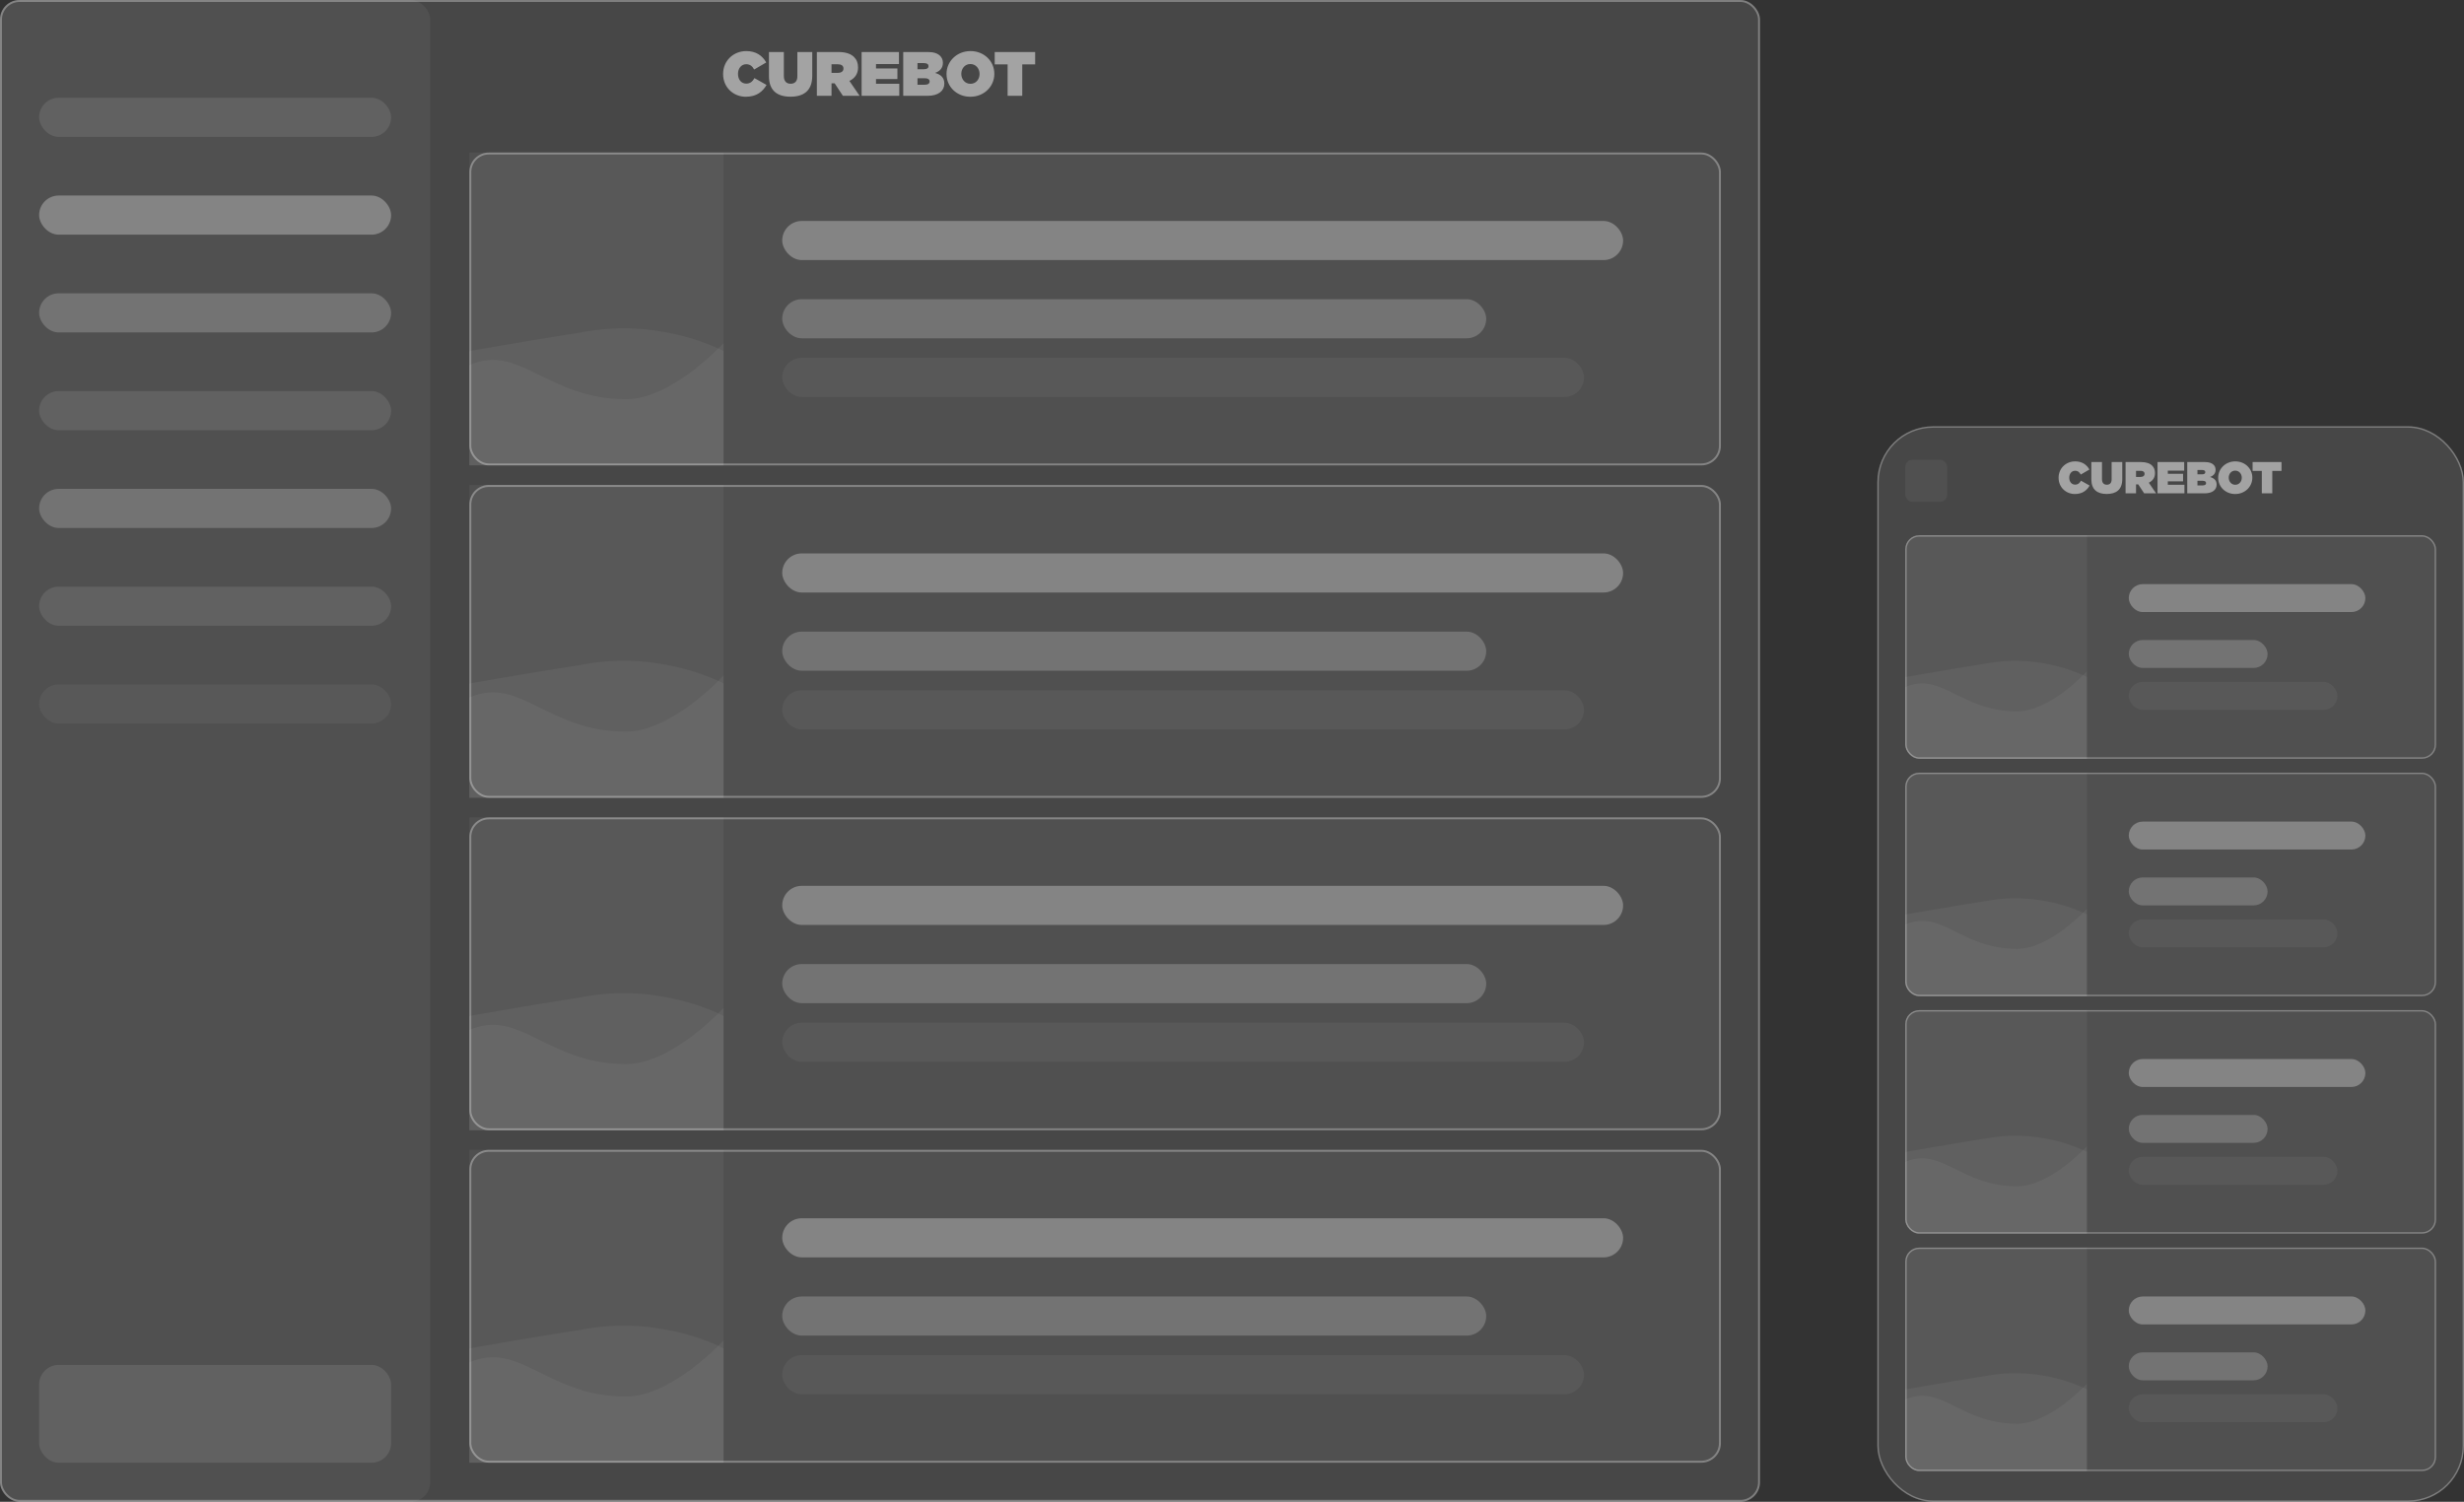<svg width="1260" height="768" viewBox="0 0 1260 768" fill="none" xmlns="http://www.w3.org/2000/svg">
<rect x="0" y="0" width="1260" height="768" fill="#333333" stroke="none"/>
<rect width="900" height="768" rx="10" fill="white" fill-opacity="0.1"/>
<rect x="240" y="78" width="640" height="160" rx="10" fill="white" fill-opacity="0.05"/>
<rect width="130" height="160" transform="translate(240 78)" fill="white" fill-opacity="0.05"/>
<path fill-rule="evenodd" clip-rule="evenodd" d="M240 179.538C240 179.538 262.88 175.436 301.36 169.282C339.84 163.128 370 179.538 370 179.538V238H240V179.538Z" fill="white" fill-opacity="0.05"/>
<path fill-rule="evenodd" clip-rule="evenodd" d="M240 186.718C266 175.436 279.691 204.154 320.08 204.154C344 204.154 370 175.436 370 175.436V238H240" fill="white" fill-opacity="0.05"/>
<rect x="400" y="113" width="430" height="20" rx="10" fill="white" fill-opacity="0.3"/>
<rect x="400" y="153" width="360" height="20" rx="10" fill="white" fill-opacity="0.2"/>
<rect x="400" y="183" width="410" height="20" rx="10" fill="white" fill-opacity="0.05"/>
<rect x="240.5" y="78.5" width="639" height="159" rx="9.5" stroke="white" stroke-opacity="0.3"/>
<rect x="240" y="248" width="640" height="160" rx="10" fill="white" fill-opacity="0.05"/>
<rect width="130" height="160" transform="translate(240 248)" fill="white" fill-opacity="0.05"/>
<path fill-rule="evenodd" clip-rule="evenodd" d="M240 349.538C240 349.538 262.88 345.436 301.36 339.282C339.84 333.128 370 349.538 370 349.538V408H240V349.538Z" fill="white" fill-opacity="0.05"/>
<path fill-rule="evenodd" clip-rule="evenodd" d="M240 356.718C266 345.436 279.691 374.154 320.08 374.154C344 374.154 370 345.436 370 345.436V408H240" fill="white" fill-opacity="0.05"/>
<rect x="400" y="283" width="430" height="20" rx="10" fill="white" fill-opacity="0.3"/>
<rect x="400" y="323" width="360" height="20" rx="10" fill="white" fill-opacity="0.2"/>
<rect x="400" y="353" width="410" height="20" rx="10" fill="white" fill-opacity="0.05"/>
<rect x="240.5" y="248.5" width="639" height="159" rx="9.5" stroke="white" stroke-opacity="0.3"/>
<rect x="240" y="418" width="640" height="160" rx="10" fill="white" fill-opacity="0.05"/>
<rect width="130" height="160" transform="translate(240 418)" fill="white" fill-opacity="0.05"/>
<path fill-rule="evenodd" clip-rule="evenodd" d="M240 519.538C240 519.538 262.88 515.436 301.36 509.282C339.84 503.128 370 519.538 370 519.538V578H240V519.538Z" fill="white" fill-opacity="0.05"/>
<path fill-rule="evenodd" clip-rule="evenodd" d="M240 526.718C266 515.436 279.691 544.154 320.08 544.154C344 544.154 370 515.436 370 515.436V578H240" fill="white" fill-opacity="0.05"/>
<rect x="400" y="453" width="430" height="20" rx="10" fill="white" fill-opacity="0.3"/>
<rect x="400" y="493" width="360" height="20" rx="10" fill="white" fill-opacity="0.2"/>
<rect x="400" y="523" width="410" height="20" rx="10" fill="white" fill-opacity="0.05"/>
<rect x="240.5" y="418.5" width="639" height="159" rx="9.5" stroke="white" stroke-opacity="0.3"/>
<rect x="240" y="588" width="640" height="160" rx="10" fill="white" fill-opacity="0.05"/>
<rect width="130" height="160" transform="translate(240 588)" fill="white" fill-opacity="0.05"/>
<path fill-rule="evenodd" clip-rule="evenodd" d="M240 689.538C240 689.538 262.88 685.436 301.36 679.282C339.84 673.128 370 689.538 370 689.538V748H240V689.538Z" fill="white" fill-opacity="0.05"/>
<path fill-rule="evenodd" clip-rule="evenodd" d="M240 696.718C266 685.436 279.691 714.154 320.08 714.154C344 714.154 370 685.436 370 685.436V748H240" fill="white" fill-opacity="0.05"/>
<rect x="400" y="623" width="430" height="20" rx="10" fill="white" fill-opacity="0.3"/>
<rect x="400" y="663" width="360" height="20" rx="10" fill="white" fill-opacity="0.2"/>
<rect x="400" y="693" width="410" height="20" rx="10" fill="white" fill-opacity="0.05"/>
<rect x="240.5" y="588.5" width="639" height="159" rx="9.5" stroke="white" stroke-opacity="0.3"/>
<path d="M381.384 49.48C375.176 49.48 369.768 44.808 369.768 37.864V37.8C369.768 31.112 374.984 26.12 381.672 26.12C386.6 26.12 389.928 28.52 391.816 31.944L385.64 35.56C384.808 33.96 383.624 32.84 381.576 32.84C379.048 32.84 377.384 35.048 377.384 37.736V37.8C377.384 40.712 379.112 42.76 381.576 42.76C383.688 42.76 384.872 41.608 385.8 39.944L391.976 43.432C390.088 46.76 386.952 49.48 381.384 49.48ZM404.221 49.448C397.533 49.448 393.213 46.376 393.213 38.952V26.6H400.829V38.856C400.829 41.64 402.269 42.824 404.285 42.824C406.301 42.824 407.741 41.736 407.741 39.016V26.6H415.357V38.792C415.357 46.44 410.909 49.448 404.221 49.448ZM417.718 49V26.6H428.662C432.63 26.6 435.158 27.592 436.726 29.16C438.07 30.504 438.774 32.168 438.774 34.472V34.536C438.774 37.8 437.078 40.072 434.358 41.384L439.574 49H431.03L426.806 42.6H425.206V49H417.718ZM425.206 37.256H428.438C430.23 37.256 431.318 36.456 431.318 35.08V35.016C431.318 33.576 430.198 32.872 428.47 32.872H425.206V37.256ZM440.593 49V26.6H459.697V32.744H447.953V35.016H458.897V40.424H447.953V42.856H459.857V49H440.593ZM461.874 49V26.6H474.418C477.522 26.6 479.474 27.304 480.786 28.616C481.586 29.416 482.162 30.568 482.162 32.104V32.168C482.162 34.824 480.562 36.456 478.162 37.288C481.042 38.12 482.898 39.656 482.898 42.728V42.792C482.898 46.376 479.954 49 474.29 49H461.874ZM469.17 35.4H472.434C474.034 35.4 474.802 34.856 474.802 33.864V33.8C474.802 32.808 474.002 32.264 472.402 32.264H469.17V35.4ZM469.17 43.336H472.914C474.546 43.336 475.378 42.664 475.378 41.704V41.64C475.378 40.68 474.578 40.008 472.946 40.008H469.17V43.336ZM496.21 49.48C489.298 49.48 484.018 44.36 484.018 37.864V37.8C484.018 31.304 489.362 26.12 496.274 26.12C503.186 26.12 508.466 31.24 508.466 37.736V37.8C508.466 44.296 503.122 49.48 496.21 49.48ZM496.274 42.856C499.122 42.856 500.914 40.488 500.914 37.864V37.8C500.914 35.144 499.09 32.744 496.21 32.744C493.362 32.744 491.57 35.112 491.57 37.736V37.8C491.57 40.456 493.394 42.856 496.274 42.856ZM515.258 49V32.936H508.666V26.6H529.338V32.936H522.746V49H515.258Z" fill="white" fill-opacity="0.5"/>
<rect width="220" height="768" rx="10" fill="white" fill-opacity="0.05"/>
<rect x="20" y="50" width="180" height="20" rx="10" fill="white" fill-opacity="0.1"/>
<rect x="20" y="200" width="180" height="20" rx="10" fill="white" fill-opacity="0.1"/>
<rect x="20" y="350" width="180" height="20" rx="10" fill="white" fill-opacity="0.05"/>
<rect x="20" y="698" width="180" height="50" rx="10" fill="white" fill-opacity="0.1"/>
<rect x="20" y="100" width="180" height="20" rx="10" fill="white" fill-opacity="0.3"/>
<rect x="20" y="250" width="180" height="20" rx="10" fill="white" fill-opacity="0.2"/>
<rect x="20" y="150" width="180" height="20" rx="10" fill="white" fill-opacity="0.2"/>
<rect x="20" y="300" width="180" height="20" rx="10" fill="white" fill-opacity="0.1"/>
<rect x="0.5" y="0.5" width="899" height="767" rx="9.5" stroke="white" stroke-opacity="0.3"/>
<rect x="960" y="218" width="300" height="550" rx="28.571" fill="white" fill-opacity="0.1"/>
<g clip-path="url(#clip0_1268_30998)">
<rect x="974.281" y="273.714" width="271.429" height="114.286" rx="7.143" fill="white" fill-opacity="0.05"/>
<g clip-path="url(#clip1_1268_30998)">
<rect width="92.857" height="114.286" transform="translate(974.281 273.714)" fill="white" fill-opacity="0.05"/>
<path fill-rule="evenodd" clip-rule="evenodd" d="M974.281 346.242C974.281 346.242 990.624 343.311 1018.11 338.916C1045.6 334.52 1067.14 346.242 1067.14 346.242V388H974.281V346.242Z" fill="white" fill-opacity="0.05"/>
<path fill-rule="evenodd" clip-rule="evenodd" d="M974.281 351.37C992.853 343.312 1002.63 363.824 1031.48 363.824C1048.57 363.824 1067.14 343.312 1067.14 343.312V388H974.281" fill="white" fill-opacity="0.05"/>
</g>
<rect x="1088.57" y="298.714" width="121" height="14.286" rx="7.143" fill="white" fill-opacity="0.3"/>
<rect x="1088.57" y="327.286" width="71" height="14.286" rx="7.143" fill="white" fill-opacity="0.2"/>
<rect x="1088.57" y="348.714" width="106.714" height="14.286" rx="7.143" fill="white" fill-opacity="0.05"/>
</g>
<rect x="974.638" y="274.071" width="270.714" height="113.571" rx="6.786" stroke="white" stroke-opacity="0.3" stroke-width="0.714"/>
<g clip-path="url(#clip2_1268_30998)">
<rect x="974.281" y="395.143" width="271.429" height="114.286" rx="7.143" fill="white" fill-opacity="0.05"/>
<g clip-path="url(#clip3_1268_30998)">
<rect width="92.857" height="114.286" transform="translate(974.281 395.143)" fill="white" fill-opacity="0.05"/>
<path fill-rule="evenodd" clip-rule="evenodd" d="M974.281 467.67C974.281 467.67 990.624 464.74 1018.11 460.344C1045.6 455.948 1067.14 467.67 1067.14 467.67V509.428H974.281V467.67Z" fill="white" fill-opacity="0.05"/>
<path fill-rule="evenodd" clip-rule="evenodd" d="M974.281 472.799C992.853 464.74 1002.63 485.253 1031.48 485.253C1048.57 485.253 1067.14 464.74 1067.14 464.74V509.429H974.281" fill="white" fill-opacity="0.05"/>
</g>
<rect x="1088.57" y="420.143" width="121" height="14.286" rx="7.143" fill="white" fill-opacity="0.3"/>
<rect x="1088.57" y="448.714" width="71" height="14.286" rx="7.143" fill="white" fill-opacity="0.2"/>
<rect x="1088.57" y="470.143" width="106.714" height="14.286" rx="7.143" fill="white" fill-opacity="0.05"/>
</g>
<rect x="974.638" y="395.5" width="270.714" height="113.571" rx="6.786" stroke="white" stroke-opacity="0.3" stroke-width="0.714"/>
<g clip-path="url(#clip4_1268_30998)">
<rect x="974.281" y="516.572" width="271.429" height="114.286" rx="7.143" fill="white" fill-opacity="0.05"/>
<g clip-path="url(#clip5_1268_30998)">
<rect width="92.857" height="114.286" transform="translate(974.281 516.572)" fill="white" fill-opacity="0.05"/>
<path fill-rule="evenodd" clip-rule="evenodd" d="M974.281 589.099C974.281 589.099 990.624 586.168 1018.11 581.773C1045.6 577.377 1067.14 589.099 1067.14 589.099V630.857H974.281V589.099Z" fill="white" fill-opacity="0.05"/>
<path fill-rule="evenodd" clip-rule="evenodd" d="M974.281 594.227C992.853 586.169 1002.63 606.682 1031.48 606.682C1048.57 606.682 1067.14 586.169 1067.14 586.169V630.857H974.281" fill="white" fill-opacity="0.05"/>
</g>
<rect x="1088.57" y="541.572" width="121" height="14.286" rx="7.143" fill="white" fill-opacity="0.3"/>
<rect x="1088.57" y="570.143" width="71" height="14.286" rx="7.143" fill="white" fill-opacity="0.2"/>
<rect x="1088.57" y="591.572" width="106.714" height="14.286" rx="7.143" fill="white" fill-opacity="0.05"/>
</g>
<rect x="974.638" y="516.929" width="270.714" height="113.571" rx="6.786" stroke="white" stroke-opacity="0.3" stroke-width="0.714"/>
<g clip-path="url(#clip6_1268_30998)">
<rect x="974.281" y="638" width="271.429" height="114.286" rx="7.143" fill="white" fill-opacity="0.05"/>
<g clip-path="url(#clip7_1268_30998)">
<rect width="92.857" height="114.286" transform="translate(974.281 638)" fill="white" fill-opacity="0.05"/>
<path fill-rule="evenodd" clip-rule="evenodd" d="M974.281 710.527C974.281 710.527 990.624 707.597 1018.11 703.201C1045.6 698.806 1067.14 710.527 1067.14 710.527V752.285H974.281V710.527Z" fill="white" fill-opacity="0.05"/>
<path fill-rule="evenodd" clip-rule="evenodd" d="M974.281 715.656C992.853 707.597 1002.63 728.11 1031.48 728.11C1048.57 728.11 1067.14 707.597 1067.14 707.597V752.286H974.281" fill="white" fill-opacity="0.05"/>
</g>
<rect x="1088.57" y="663" width="121" height="14.286" rx="7.143" fill="white" fill-opacity="0.3"/>
<rect x="1088.57" y="691.572" width="71" height="14.286" rx="7.143" fill="white" fill-opacity="0.2"/>
<rect x="1088.57" y="713" width="106.714" height="14.286" rx="7.143" fill="white" fill-opacity="0.05"/>
</g>
<rect x="974.638" y="638.357" width="270.714" height="113.571" rx="6.786" stroke="white" stroke-opacity="0.3" stroke-width="0.714"/>
<path d="M1060.99 252.629C1056.55 252.629 1052.69 249.291 1052.69 244.331V244.286C1052.69 239.509 1056.41 235.943 1061.19 235.943C1064.71 235.943 1067.09 237.657 1068.44 240.103L1064.03 242.686C1063.43 241.543 1062.59 240.743 1061.12 240.743C1059.32 240.743 1058.13 242.32 1058.13 244.24V244.286C1058.13 246.366 1059.36 247.829 1061.12 247.829C1062.63 247.829 1063.48 247.006 1064.14 245.817L1068.55 248.309C1067.2 250.686 1064.96 252.629 1060.99 252.629ZM1077.3 252.606C1072.52 252.606 1069.44 250.411 1069.44 245.109V236.286H1074.88V245.04C1074.88 247.029 1075.9 247.874 1077.34 247.874C1078.78 247.874 1079.81 247.097 1079.81 245.154V236.286H1085.25V244.994C1085.25 250.457 1082.08 252.606 1077.3 252.606ZM1086.94 252.286V236.286H1094.76C1097.59 236.286 1099.4 236.994 1100.52 238.114C1101.48 239.074 1101.98 240.263 1101.98 241.909V241.954C1101.98 244.286 1100.77 245.909 1098.82 246.846L1102.55 252.286H1096.45L1093.43 247.714H1092.29V252.286H1086.94ZM1092.29 243.897H1094.6C1095.88 243.897 1096.65 243.326 1096.65 242.343V242.297C1096.65 241.269 1095.85 240.766 1094.62 240.766H1092.29V243.897ZM1103.28 252.286V236.286H1116.92V240.674H1108.54V242.297H1116.35V246.16H1108.54V247.897H1117.04V252.286H1103.28ZM1118.48 252.286V236.286H1127.44C1129.66 236.286 1131.05 236.789 1131.99 237.726C1132.56 238.297 1132.97 239.12 1132.97 240.217V240.263C1132.97 242.16 1131.83 243.326 1130.11 243.92C1132.17 244.514 1133.5 245.611 1133.5 247.806V247.851C1133.5 250.411 1131.39 252.286 1127.35 252.286H1118.48ZM1123.69 242.571H1126.02C1127.16 242.571 1127.71 242.183 1127.71 241.474V241.429C1127.71 240.72 1127.14 240.331 1126 240.331H1123.69V242.571ZM1123.69 248.24H1126.36C1127.53 248.24 1128.12 247.76 1128.12 247.074V247.029C1128.12 246.343 1127.55 245.863 1126.39 245.863H1123.69V248.24ZM1143 252.629C1138.07 252.629 1134.3 248.971 1134.3 244.331V244.286C1134.3 239.646 1138.11 235.943 1143.05 235.943C1147.99 235.943 1151.76 239.6 1151.76 244.24V244.286C1151.76 248.926 1147.94 252.629 1143 252.629ZM1143.05 247.897C1145.08 247.897 1146.36 246.206 1146.36 244.331V244.286C1146.36 242.389 1145.06 240.674 1143 240.674C1140.97 240.674 1139.69 242.366 1139.69 244.24V244.286C1139.69 246.183 1140.99 247.897 1143.05 247.897ZM1156.61 252.286V240.811H1151.9V236.286H1166.67V240.811H1161.96V252.286H1156.61Z" fill="white" fill-opacity="0.5"/>
<rect x="974.289" y="235.143" width="21.429" height="21.429" rx="3.571" fill="white" fill-opacity="0.05"/>
<rect x="960.357" y="218.357" width="299.286" height="549.286" rx="28.214" stroke="white" stroke-opacity="0.3" stroke-width="0.714"/>
<defs>
<clipPath id="clip0_1268_30998">
<rect x="974.281" y="273.714" width="271.429" height="114.286" rx="7.143" fill="white"/>
</clipPath>
<clipPath id="clip1_1268_30998">
<rect width="92.857" height="114.286" fill="white" transform="translate(974.281 273.714)"/>
</clipPath>
<clipPath id="clip2_1268_30998">
<rect x="974.281" y="395.143" width="271.429" height="114.286" rx="7.143" fill="white"/>
</clipPath>
<clipPath id="clip3_1268_30998">
<rect width="92.857" height="114.286" fill="white" transform="translate(974.281 395.143)"/>
</clipPath>
<clipPath id="clip4_1268_30998">
<rect x="974.281" y="516.572" width="271.429" height="114.286" rx="7.143" fill="white"/>
</clipPath>
<clipPath id="clip5_1268_30998">
<rect width="92.857" height="114.286" fill="white" transform="translate(974.281 516.572)"/>
</clipPath>
<clipPath id="clip6_1268_30998">
<rect x="974.281" y="638" width="271.429" height="114.286" rx="7.143" fill="white"/>
</clipPath>
<clipPath id="clip7_1268_30998">
<rect width="92.857" height="114.286" fill="white" transform="translate(974.281 638)"/>
</clipPath>
</defs>
</svg>

